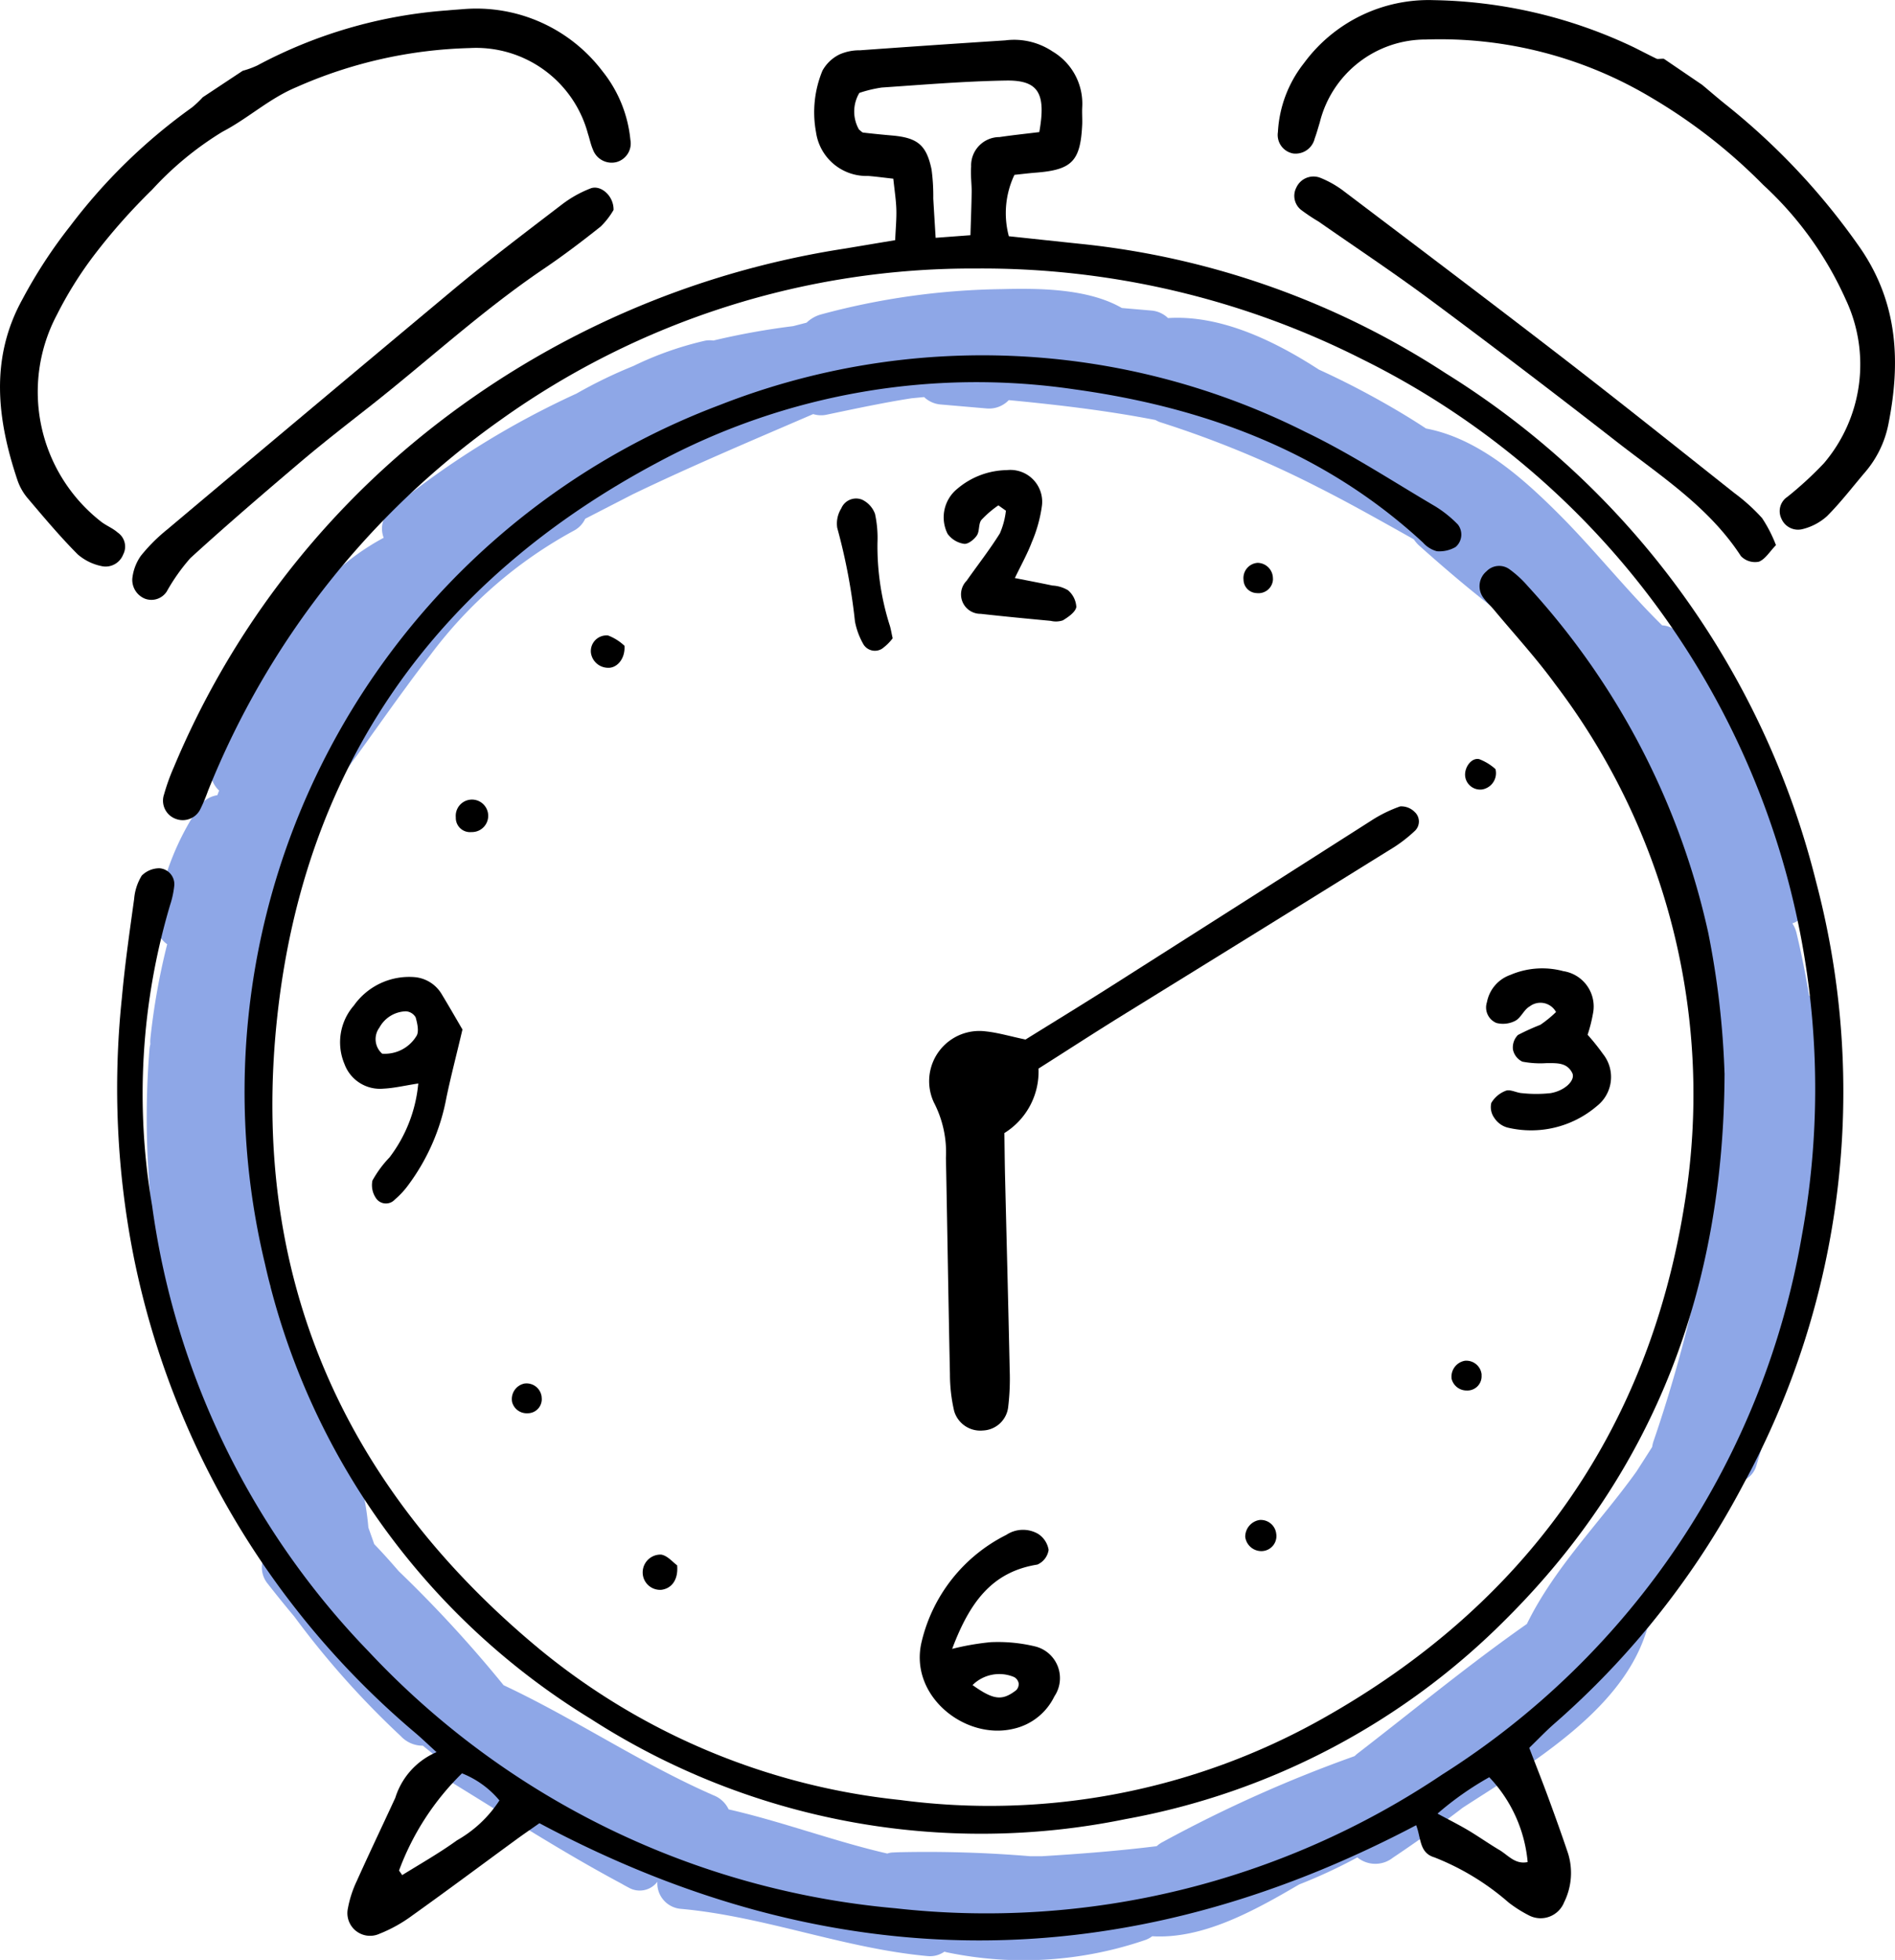 <svg xmlns="http://www.w3.org/2000/svg" xmlns:xlink="http://www.w3.org/1999/xlink" width="94.408" height="97.615" viewBox="0 0 94.408 97.615"><defs><style>.a{fill:none;}.b{clip-path:url(#a);}.c{fill:#8ea7e7;}.c,.d{fill-rule:evenodd;}</style><clipPath id="a"><rect class="a" width="94.408" height="97.615"/></clipPath></defs><g class="b"><path class="c" d="M91.479,62.5a1.157,1.157,0,0,0,.323-.568,13.29,13.29,0,0,0,.349-3.741,12.071,12.071,0,0,0-.176-2.695c-.066-.823-.127-1.651-.137-2.487a1.508,1.508,0,0,0-.608-1.252q-.255-1.565-.624-3.109a1.5,1.5,0,0,0-.208-.484,1.258,1.258,0,0,0,.147-.058,1.389,1.389,0,0,0,.644-1.809c-.309-.907-.655-1.8-1.026-2.679a1.44,1.44,0,0,0-.117-1.587c-.574-.818-1.175-1.617-1.788-2.407-1.059-2-2.237-3.935-3.475-5.83a1.149,1.149,0,0,0-.87-.471c-1.736-1.7-3.4-3.8-5.154-5.548-1.809-1.808-4.011-3.768-6.611-4.257-.669-.443-1.358-.859-2.055-1.254-1.068-.606-2.162-1.169-3.281-1.679-2.234-1.447-4.909-2.734-7.518-2.567a1.344,1.344,0,0,0-.817-.374l-1.483-.128c-1.716-.995-4.249-.983-6-.94a36.22,36.22,0,0,0-8.986,1.26,1.692,1.692,0,0,0-.72.41l-.673.174a36.4,36.4,0,0,0-3.972.717,1.253,1.253,0,0,0-.456.017,16.651,16.651,0,0,0-3.535,1.254,23.339,23.339,0,0,0-2.823,1.368A42.719,42.719,0,0,0,20.6,27.513a1.287,1.287,0,0,0-.382,1.447,12.082,12.082,0,0,0-4.406,4.056,53.4,53.4,0,0,0-4,6.735,1.41,1.41,0,0,0,.208,1.8c-.03.076-.058.153-.087.229a1.362,1.362,0,0,0-.856.5,13.335,13.335,0,0,0-2.152,5.331,1.405,1.405,0,0,0,.49,1.581l.018.011a33.682,33.682,0,0,0-.838,4.711,1.518,1.518,0,0,0,0,.267,1.312,1.312,0,0,0-.044.248,42.332,42.332,0,0,0,1,13.164,1.477,1.477,0,0,0,.255.552c.454,4.1,1.81,8.347,4.532,11.418a1.292,1.292,0,0,0,.117,1.508q.638.816,1.306,1.612a43.444,43.444,0,0,0,5.311,5.962,1.482,1.482,0,0,0,1.1.475c.248.205.5.406.754.6a1.278,1.278,0,0,0,.567,1.158c2.85,1.748,5.657,3.559,8.608,5.132l.032.021,0,0c.1.056.206.113.309.167a1.1,1.1,0,0,0,1.411-.3,1.279,1.279,0,0,0,1.2,1.351c4.159.382,8.1,1.967,12.255,2.349a1.246,1.246,0,0,0,.846-.219,1.75,1.75,0,0,0,.207.05,18.709,18.709,0,0,0,9.825-.64,1.285,1.285,0,0,0,.321-.178c2.513.149,5.031-1.24,7.32-2.579a26.087,26.087,0,0,0,2.9-1.348,1.413,1.413,0,0,0,1.768.017c1.183-.793,2.347-1.617,3.475-2.487,1.359-.881,2.743-1.733,4.046-2.688,2.174-1.594,4.382-3.588,5.151-6.234.833-1.082,1.668-2.161,2.444-3.288a23.113,23.113,0,0,0,1.627-2.732,7.051,7.051,0,0,0,.517-1.293,1.156,1.156,0,0,0,.856-.826c.346-1.136.665-2.278.981-3.423.43-1.342.855-2.686,1.214-4.05.051-.2.105-.4.157-.6.342-1.015.653-2.039.94-3.061a1.442,1.442,0,0,0-.4-1.515M83.47,73.99a1.648,1.648,0,0,0-.056.252q-.39.616-.785,1.227c-1.815,2.536-4.069,4.755-5.457,7.588-2.9,2.031-5.634,4.292-8.438,6.455a1.9,1.9,0,0,0-.145.128,66.673,66.673,0,0,0-9.558,4.276,1.306,1.306,0,0,0-.3.209c-1.9.235-3.807.384-5.718.5q-.293,0-.586,0a62.225,62.225,0,0,0-6.478-.2l-.024,0v0c-.121.005-.242.009-.363.015a.879.879,0,0,0-.251.052c-2.62-.6-5.237-1.59-7.907-2.2a1.377,1.377,0,0,0-.735-.693c-3.621-1.579-6.9-3.815-10.476-5.491a63.01,63.01,0,0,0-5.219-5.674c-.4-.461-.8-.913-1.226-1.352q-.143-.412-.291-.823a14.08,14.08,0,0,0-1.413-5.041c-.949-2.186-2.269-4.229-3.083-6.471a1.066,1.066,0,0,0-.394-.507q-.147-.917-.291-1.835c-.183-2.094-.232-4.205-.473-6.292-.026-.316-.054-.632-.086-.948q.117-1.006.268-2.01c.222-1.474.5-2.936.822-4.39.513-1.77.879-3.586,1.348-5.381q.182-.665.371-1.327a1.663,1.663,0,0,0,.054-.637,13.58,13.58,0,0,1,1.011-1.282,1.189,1.189,0,0,0,.242-.907c1.1-1.46,2.146-2.967,3.224-4.449.183-.248.367-.5.546-.745.314-.423.632-.843.956-1.258a22.033,22.033,0,0,1,7.121-6.166,1.283,1.283,0,0,0,.579-.6L32.617,26.8c2.956-1.425,5.989-2.7,9-4a1.328,1.328,0,0,0,.687.026c.692-.145,1.387-.292,2.085-.431l.769-.149c.453-.084.905-.163,1.359-.234l.626-.06a1.348,1.348,0,0,0,.81.368l2.318.2a1.36,1.36,0,0,0,1.091-.416c2.454.234,4.9.522,7.31.991a1.2,1.2,0,0,0,.261.119,51.353,51.353,0,0,1,7.827,3.225c1.139.574,2.257,1.188,3.37,1.809.471.261.94.526,1.409.79a1.7,1.7,0,0,0,.293.335c1.331,1.187,2.687,2.34,4.106,3.414a1.46,1.46,0,0,0,1.146.856.329.329,0,0,1,.048.014c.176.123.351.248.529.368a1.386,1.386,0,0,0,.683.232q.649.7,1.331,1.376a40.777,40.777,0,0,0,4.805,9.63,1.148,1.148,0,0,0-.188.973A57.038,57.038,0,0,1,86.621,60.8,70.7,70.7,0,0,1,83.47,73.99" transform="translate(-1.104 -2.176)"/><path class="d" d="M45.481,12.265c.026-.6.073-1.073.058-1.543s-.09-.939-.151-1.52c-.472-.052-.863-.106-1.257-.137a2.537,2.537,0,0,1-2.594-2.186,5.423,5.423,0,0,1,.32-3.055,1.946,1.946,0,0,1,.864-.817,2.456,2.456,0,0,1,1.006-.2q3.618-.261,7.239-.494a3.441,3.441,0,0,1,2.357.553A3.022,3.022,0,0,1,54.8,5.64c-.015.276.008.553,0,.83-.082,1.859-.5,2.291-2.325,2.432-.341.027-.68.069-1.052.108a4.444,4.444,0,0,0-.279,3.058c1.246.132,2.4.257,3.558.378a40.92,40.92,0,0,1,18.2,6.443A41.674,41.674,0,0,1,91.365,44.24a40.884,40.884,0,0,1-3.608,29.953A41.438,41.438,0,0,1,78.3,86.167c-.407.359-.782.753-1.23,1.187.336.877.664,1.7.97,2.536.333.907.66,1.816.967,2.732a3.283,3.283,0,0,1-.2,2.424,1.26,1.26,0,0,1-1.72.668,6.358,6.358,0,0,1-1.045-.658,12.613,12.613,0,0,0-3.7-2.249c-.76-.225-.653-.961-.906-1.6-14.547,7.659-29.1,7.676-43.677-.1-.388.273-.781.539-1.163.819-1.729,1.264-3.446,2.546-5.19,3.79a7.187,7.187,0,0,1-1.623.9,1.129,1.129,0,0,1-1.566-1.272,5.491,5.491,0,0,1,.446-1.367c.623-1.386,1.28-2.758,1.916-4.138a3.649,3.649,0,0,1,2.053-2.271c-.429-.39-.725-.675-1.037-.942A41.853,41.853,0,0,1,7.566,63a43.083,43.083,0,0,1-.61-13c.148-1.65.385-3.293.612-4.935a2.624,2.624,0,0,1,.378-1.154,1.248,1.248,0,0,1,.879-.365.8.8,0,0,1,.744.837,4.686,4.686,0,0,1-.213,1,33.05,33.05,0,0,0-.893,14.974A39.618,39.618,0,0,0,19.249,82.555,40.906,40.906,0,0,0,45.5,95.345a40.736,40.736,0,0,0,27.234-6.661A39.7,39.7,0,0,0,90.649,61.86,40.543,40.543,0,0,0,68.713,18.175a41.959,41.959,0,0,0-19.2-4.5,40.406,40.406,0,0,0-23.7,7.548A41.492,41.492,0,0,0,11.249,39.685a8.559,8.559,0,0,1-.4.948A.978.978,0,0,1,9.6,41.07a.963.963,0,0,1-.544-1.2,10.392,10.392,0,0,1,.489-1.359,42.2,42.2,0,0,1,12.61-16.707,44.146,44.146,0,0,1,20.837-9.124l2.489-.417m-1.8-5.506c.1.073.15.142.208.149q.714.082,1.429.144c1.273.111,1.719.465,1.976,1.695a9.879,9.879,0,0,1,.085,1.439c.034.606.073,1.212.118,1.962l1.734-.129c.024-.821.053-1.5.061-2.179,0-.413-.061-.83-.026-1.239a1.413,1.413,0,0,1,1.413-1.47c.672-.1,1.349-.169,1.982-.248.347-1.94-.046-2.593-1.659-2.567-2.066.034-4.13.208-6.193.348a6.429,6.429,0,0,0-1.112.267,1.807,1.807,0,0,0-.017,1.827M20.763,93.464c.086.121.157.228.161.226.916-.568,1.855-1.1,2.728-1.731a6.122,6.122,0,0,0,2.113-1.987A4.654,4.654,0,0,0,23.9,88.623a13.178,13.178,0,0,0-3.136,4.841M72.5,90.629c.577.311,1.056.552,1.517.824.531.316,1.035.674,1.568.989.429.254.784.734,1.406.6a7.034,7.034,0,0,0-1.913-4.225A15.507,15.507,0,0,0,72.5,90.629" transform="translate(-0.884 -0.302)"/><path class="d" d="M12.093,3.588a4.483,4.483,0,0,0,.727-.265A23.684,23.684,0,0,1,22.3.58c.275-.027.552-.043.826-.066a7.888,7.888,0,0,1,6.892,3.1,6.448,6.448,0,0,1,1.387,3.408.964.964,0,0,1-.7,1.116.993.993,0,0,1-1.167-.63c-.109-.251-.162-.526-.248-.787A5.767,5.767,0,0,0,23.4,2.457a22.714,22.714,0,0,0-8.634,1.948c-1.344.557-2.4,1.551-3.682,2.219a16.081,16.081,0,0,0-3.5,2.881A30.107,30.107,0,0,0,4.7,12.757,19.14,19.14,0,0,0,2.835,15.74,8.2,8.2,0,0,0,5,26.016c.263.217.606.341.859.567a.849.849,0,0,1,.276,1.1.939.939,0,0,1-1,.589,2.608,2.608,0,0,1-1.265-.6c-.876-.881-1.677-1.835-2.481-2.783A2.777,2.777,0,0,1,.877,24c-1.024-3.038-1.391-6.082.24-9.031A24.361,24.361,0,0,1,3.491,11.33,28.005,28.005,0,0,1,9.557,5.42a4.917,4.917,0,0,0,.544-.513" transform="translate(0 -0.063)"/><path class="d" d="M94.429,4.227c.391.327.745.633,1.109.928a33.9,33.9,0,0,1,6.781,7.224c1.865,2.728,2,5.659,1.388,8.738a5.229,5.229,0,0,1-1.162,2.4c-.628.736-1.218,1.511-1.9,2.192a2.825,2.825,0,0,1-1.24.649.9.9,0,0,1-1.028-.522.855.855,0,0,1,.3-1.093,17.984,17.984,0,0,0,1.816-1.671,7.592,7.592,0,0,0,1.08-8.171,17.378,17.378,0,0,0-4.1-5.688A27.183,27.183,0,0,0,91.941,4.89,20.511,20.511,0,0,0,80.664,1.968,5.433,5.433,0,0,0,75.376,6.1c-.082.264-.152.532-.25.79a.979.979,0,0,1-1.079.754.939.939,0,0,1-.756-1.068,6.054,6.054,0,0,1,1.3-3.434A7.705,7.705,0,0,1,81.047.007a24.068,24.068,0,0,1,10,2.36c.37.186.737.378,1.11.558.052.025.129,0,.358,0" transform="translate(-9.626 0)"/><path class="d" d="M87.76,56.131c-.043,10.624-3.421,19.73-10.856,27.152a35.7,35.7,0,0,1-18.982,9.993,35.908,35.908,0,0,1-26.651-4.993,35.711,35.711,0,0,1-16.229-22.67A36.556,36.556,0,0,1,37.7,22.848a35.825,35.825,0,0,1,29.183,1.343c2.236,1.072,4.327,2.448,6.471,3.708a5.8,5.8,0,0,1,1.119.9.817.817,0,0,1-.108,1.117,1.6,1.6,0,0,1-.94.214,1.413,1.413,0,0,1-.687-.429c-4.914-4.537-10.875-6.737-17.368-7.634a33.544,33.544,0,0,0-20.705,3.61C23.556,31.571,17,40.815,15.652,53.346c-1.378,12.788,3.236,23.337,13.112,31.5a33.778,33.778,0,0,0,17.93,7.479,33.828,33.828,0,0,0,21.021-4.044c10.083-5.659,16.262-14.275,18.06-25.7A33.754,33.754,0,0,0,79.31,36.733c-.933-1.282-2.014-2.456-3.031-3.678-.177-.212-.387-.4-.546-.622a.965.965,0,0,1,.17-1.306.874.874,0,0,1,1.14-.1,5.371,5.371,0,0,1,.909.836,37.407,37.407,0,0,1,8.994,17.266,42.593,42.593,0,0,1,.812,7" transform="translate(-1.843 -2.676)"/><path class="d" d="M58.084,57.843c1.456-.905,2.869-1.768,4.266-2.655q6.468-4.111,12.931-8.232a6.82,6.82,0,0,1,1.467-.724.934.934,0,0,1,.716.274.642.642,0,0,1,.026.935,7.2,7.2,0,0,1-1.31.984q-6.687,4.153-13.385,8.286c-1.347.836-2.677,1.7-4.066,2.58a3.6,3.6,0,0,1-1.7,3.211c.01.692.016,1.376.031,2.06.078,3.245.165,6.491.233,9.737a11.827,11.827,0,0,1-.076,1.857,1.319,1.319,0,0,1-1.259,1.16,1.357,1.357,0,0,1-1.43-.964,8.1,8.1,0,0,1-.211-1.839c-.077-3.591-.129-7.182-.2-10.774a5.4,5.4,0,0,0-.6-2.761,2.5,2.5,0,0,1,2.569-3.542c.612.062,1.21.243,2,.409" transform="translate(-6.991 -6.07)"/><path class="d" d="M31.563,11.87a3.868,3.868,0,0,1-.638.823c-.917.731-1.855,1.442-2.827,2.1-3.1,2.093-5.837,4.633-8.769,6.932-1.141.895-2.286,1.785-3.391,2.722-1.842,1.564-3.675,3.136-5.46,4.765A9.621,9.621,0,0,0,9.3,30.878a.912.912,0,0,1-1.09.35,1.013,1.013,0,0,1-.623-.99A2.408,2.408,0,0,1,8.01,29.1a8.608,8.608,0,0,1,1.313-1.313q7.134-6,14.29-11.976c1.752-1.455,3.57-2.83,5.38-4.215a5.747,5.747,0,0,1,1.427-.8c.5-.191,1.158.368,1.143,1.073" transform="translate(-0.996 -1.413)"/><path class="d" d="M98.226,28.481c-.308.316-.53.7-.851.824a.976.976,0,0,1-.894-.28c-1.584-2.438-3.985-3.979-6.206-5.71q-4.577-3.568-9.237-7.029c-1.829-1.359-3.731-2.621-5.6-3.924a9.336,9.336,0,0,1-.859-.572.891.891,0,0,1-.246-1.119.937.937,0,0,1,1.22-.476,5.042,5.042,0,0,1,1.08.605c3.635,2.752,7.278,5.5,10.889,8.284,2.9,2.237,5.761,4.524,8.633,6.8a9.386,9.386,0,0,1,1.38,1.247,6.883,6.883,0,0,1,.693,1.35" transform="translate(-9.75 -1.329)"/><path class="d" d="M54.363,93.644a12.824,12.824,0,0,1,1.917-.334,7.893,7.893,0,0,1,2.23.214,1.626,1.626,0,0,1,.945,2.488,2.981,2.981,0,0,1-2.04,1.612C55,98.2,52.206,95.979,52.841,93.3a8.023,8.023,0,0,1,4.226-5.337,1.5,1.5,0,0,1,1.576-.049,1.171,1.171,0,0,1,.527.8.953.953,0,0,1-.56.731c-2.269.361-3.376,1.887-4.247,4.2m1.015,1.8c1.047.747,1.476.8,2.18.253a.432.432,0,0,0,.118-.35.446.446,0,0,0-.225-.3,1.892,1.892,0,0,0-2.073.4" transform="translate(-6.928 -11.521)"/><path class="d" d="M25.6,58.634c-.3,1.28-.579,2.335-.8,3.4a10.482,10.482,0,0,1-1.876,4.314,4.2,4.2,0,0,1-.692.752.6.6,0,0,1-.916-.036,1.148,1.148,0,0,1-.2-.909A5.528,5.528,0,0,1,21.968,65,7.147,7.147,0,0,0,23.4,61.319c-.685.106-1.2.231-1.729.257a1.885,1.885,0,0,1-1.949-1.23,2.785,2.785,0,0,1,.469-2.909,3.375,3.375,0,0,1,3.04-1.414,1.743,1.743,0,0,1,1.345.863c.355.585.694,1.178,1.028,1.749m-4,1.2a1.841,1.841,0,0,0,1.7-.873c.146-.21.05-.638-.035-.937a.6.6,0,0,0-.484-.3,1.546,1.546,0,0,0-1.32.809.965.965,0,0,0,.142,1.306" transform="translate(-2.562 -7.356)"/><path class="d" d="M90.291,58.829a10.805,10.805,0,0,1,.762.951,1.838,1.838,0,0,1-.3,2.6,5.04,5.04,0,0,1-4.467,1.067,1.145,1.145,0,0,1-.644-.479.917.917,0,0,1-.149-.745,1.428,1.428,0,0,1,.731-.609c.222-.077.525.107.794.122a6.536,6.536,0,0,0,1.427,0c.731-.122,1.253-.656,1.08-1.005-.267-.532-.777-.486-1.263-.491a4.713,4.713,0,0,1-1.222-.073.859.859,0,0,1-.468-.6.88.88,0,0,1,.248-.727,11.377,11.377,0,0,1,1.117-.507,5.747,5.747,0,0,0,.78-.637A.883.883,0,0,0,87.4,57.42c-.281.157-.427.561-.71.712a1.322,1.322,0,0,1-.942.109.835.835,0,0,1-.472-1.035,1.791,1.791,0,0,1,1.165-1.358,4.037,4.037,0,0,1,2.639-.188A1.781,1.781,0,0,1,90.553,57.8a7.349,7.349,0,0,1-.262,1.027" transform="translate(-11.197 -7.292)"/><path class="d" d="M56.846,28.709a5.139,5.139,0,0,0-.848.728c-.152.2-.082.561-.225.772s-.446.446-.639.416a1.242,1.242,0,0,1-.82-.5,1.831,1.831,0,0,1,.486-2.241,3.9,3.9,0,0,1,2.466-.93A1.586,1.586,0,0,1,59.01,28.77a7.055,7.055,0,0,1-.5,1.777c-.217.572-.521,1.114-.843,1.783.689.136,1.281.248,1.871.373a1.681,1.681,0,0,1,.774.233,1.174,1.174,0,0,1,.417.835c-.044.257-.4.5-.668.665a1.088,1.088,0,0,1-.607.026c-1.163-.109-2.326-.22-3.488-.35a.968.968,0,0,1-.7-1.65c.552-.786,1.147-1.544,1.655-2.358a3.92,3.92,0,0,0,.3-1.128l-.373-.265" transform="translate(-7.107 -3.54)"/><path class="d" d="M50.773,35.545a2.494,2.494,0,0,1-.537.523.67.67,0,0,1-.915-.219,3.668,3.668,0,0,1-.425-1.142,29.3,29.3,0,0,0-.883-4.663,1.422,1.422,0,0,1,.2-.969.8.8,0,0,1,1.042-.434,1.258,1.258,0,0,1,.64.708,5.669,5.669,0,0,1,.122,1.436,12.993,12.993,0,0,0,.6,4.08c.066.191.093.4.158.681" transform="translate(-6.302 -3.753)"/><path class="d" d="M38.577,89.671c.063.718-.274,1.147-.781,1.215a.869.869,0,0,1-.91-.653.888.888,0,0,1,.893-1.1c.326.052.6.4.8.535" transform="translate(-4.842 -11.706)"/><path class="d" d="M35.561,36.942c.047.657-.383,1.135-.844,1.1a.867.867,0,0,1-.827-.743.781.781,0,0,1,.856-.865,2.5,2.5,0,0,1,.816.513" transform="translate(-4.45 -4.783)"/><path class="d" d="M84.74,78.721A.708.708,0,0,1,84,79.5a.768.768,0,0,1-.752-.587.807.807,0,0,1,.662-.894.766.766,0,0,1,.836.7" transform="translate(-10.931 -10.246)"/><path class="d" d="M26.923,47.462a.709.709,0,0,1-.781-.731.809.809,0,1,1,.781.731" transform="translate(-3.434 -6.021)"/><path class="d" d="M30.835,79.994a.7.7,0,0,1-.7.811.749.749,0,0,1-.768-.556.787.787,0,0,1,.608-.922.757.757,0,0,1,.863.666" transform="translate(-3.853 -10.418)"/><path class="d" d="M85.542,44.029a.823.823,0,0,1-.689,1.009.754.754,0,0,1-.827-.7c-.023-.421.316-.892.7-.813a2.554,2.554,0,0,1,.817.5" transform="translate(-11.036 -5.716)"/><path class="d" d="M72.966,87.866a.749.749,0,0,1-.7.832.81.81,0,0,1-.849-.707.844.844,0,0,1,.724-.843.775.775,0,0,1,.823.718" transform="translate(-9.38 -11.446)"/><path class="d" d="M72.787,33.065a.724.724,0,0,1-.818.713.677.677,0,0,1-.65-.664.758.758,0,0,1,.7-.842.774.774,0,0,1,.764.792" transform="translate(-9.367 -4.239)"/></g></svg>